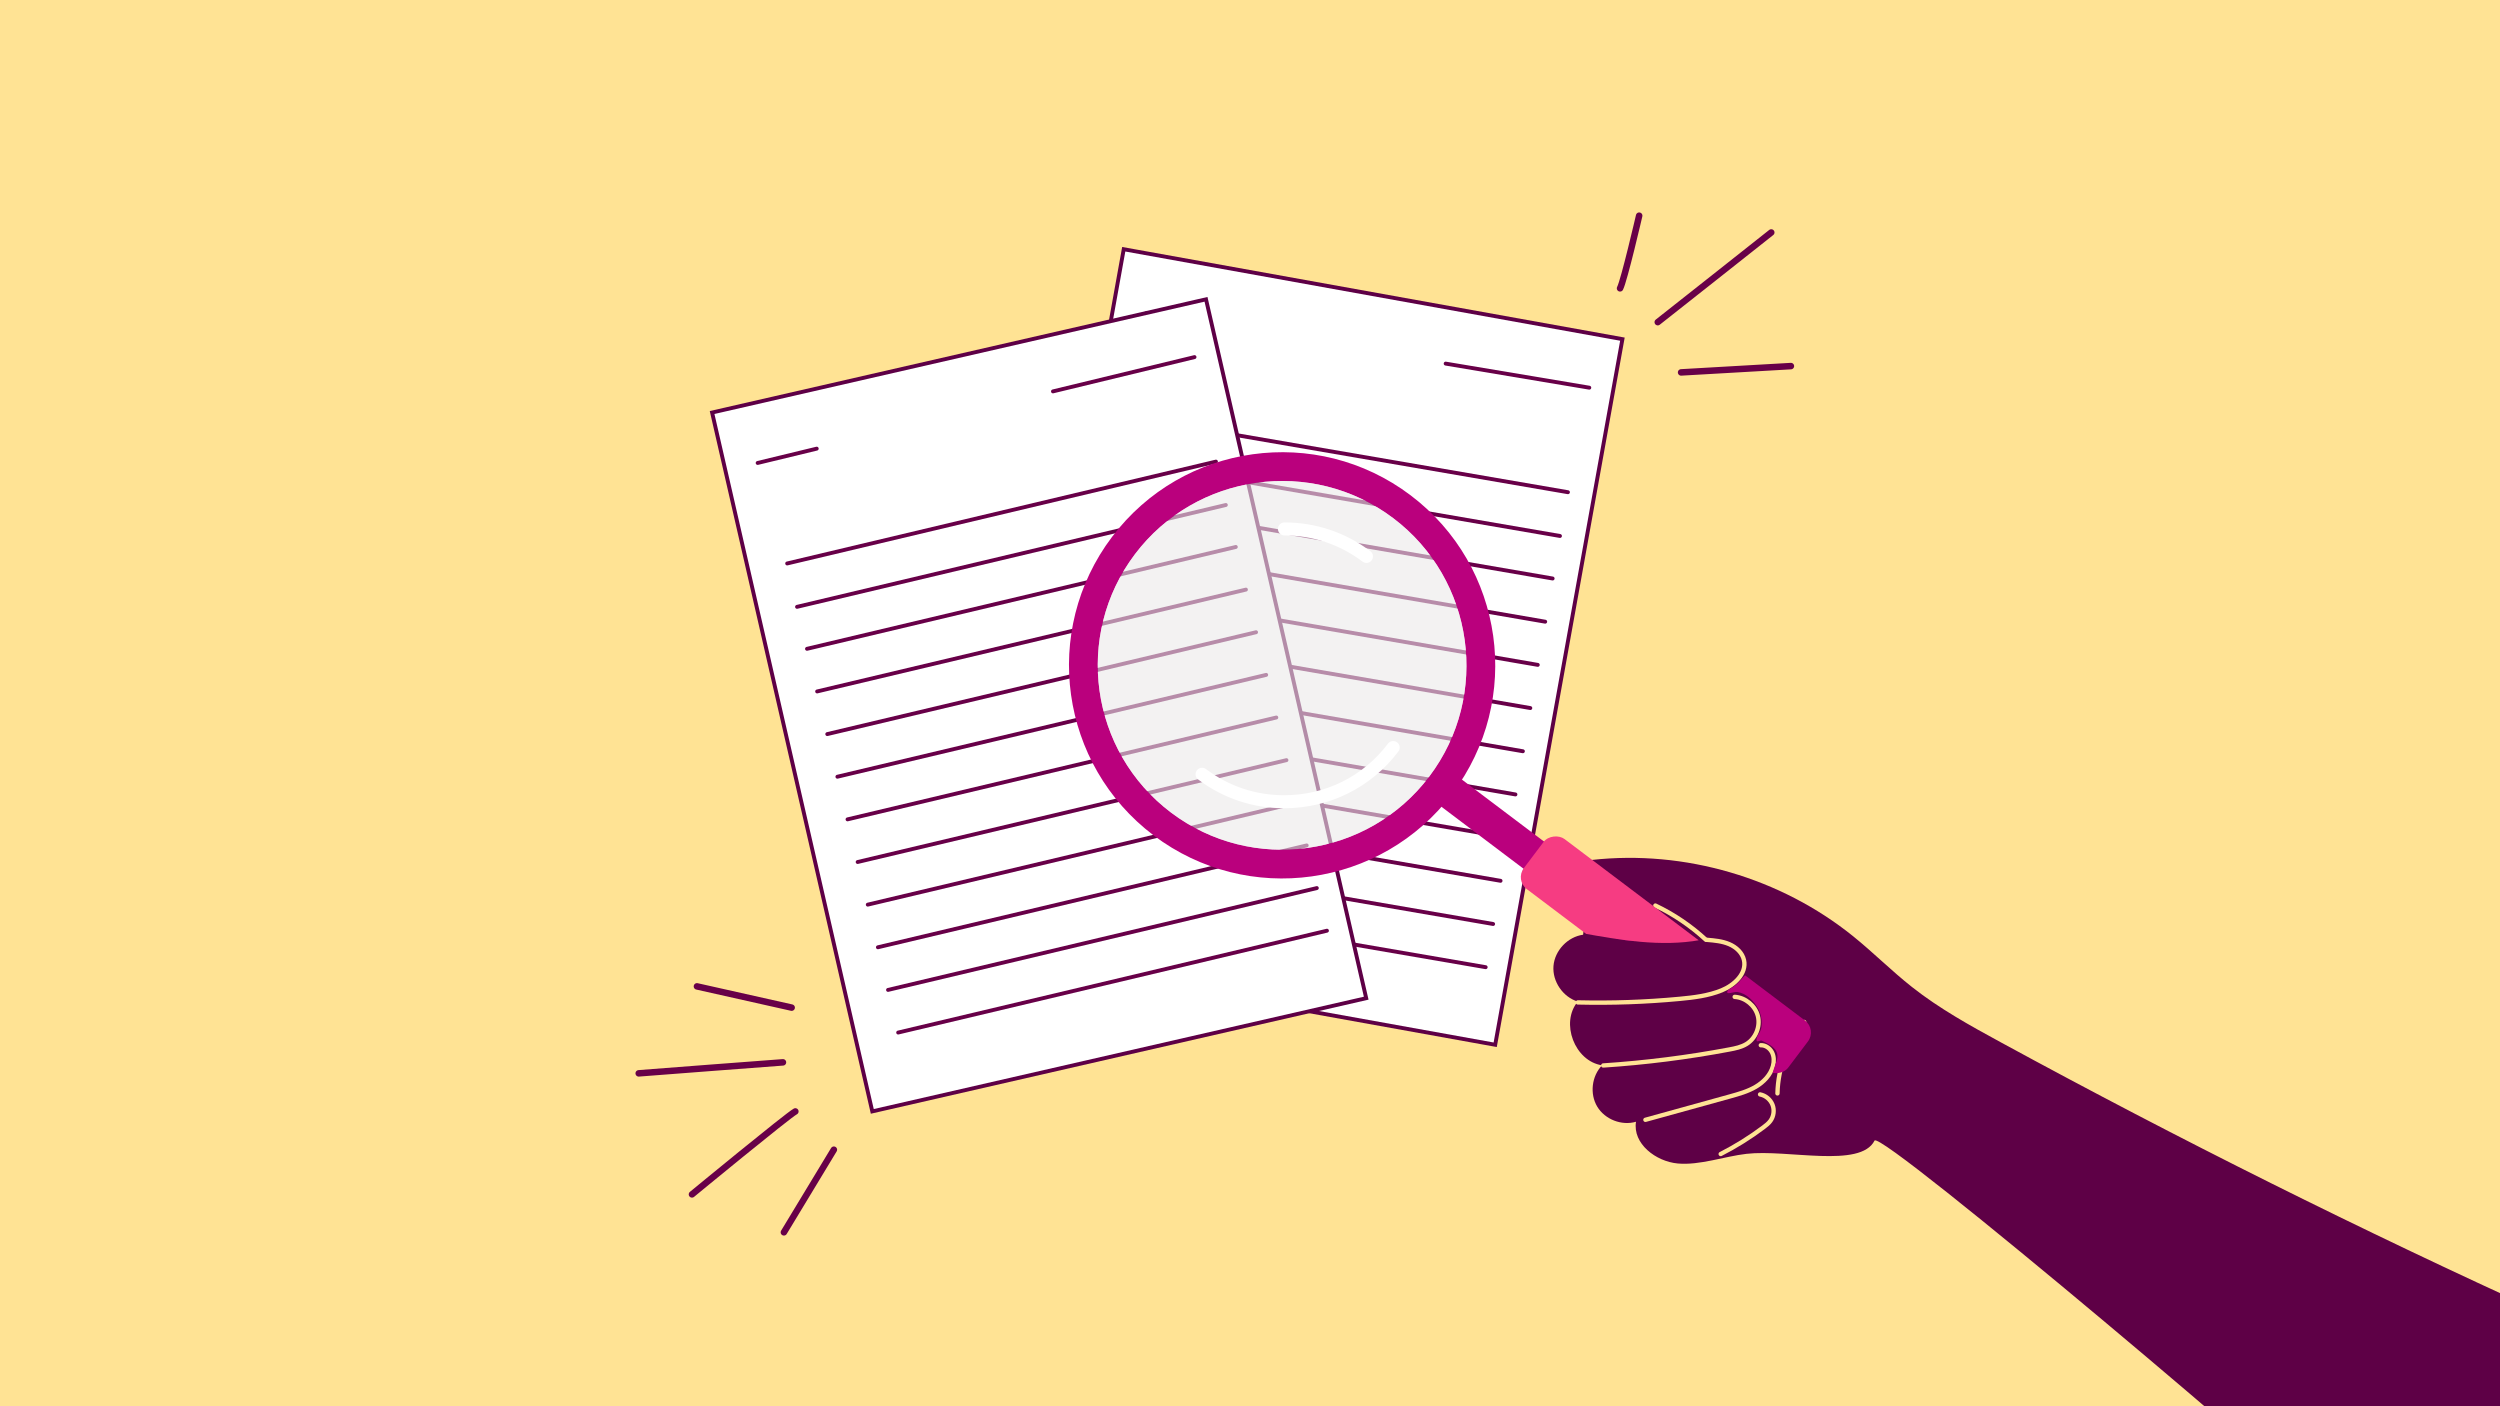 <?xml version="1.0" encoding="UTF-8"?>
<svg xmlns="http://www.w3.org/2000/svg" xmlns:xlink="http://www.w3.org/1999/xlink" viewBox="0 0 1920 1080">
  <defs>
    <style>
      .cls-1, .cls-2, .cls-3, .cls-4, .cls-5 {
        fill: none;
      }

      .cls-6 {
        fill: #ba007d;
      }

      .cls-7 {
        fill: #ffe394;
      }

      .cls-2 {
        stroke: #ffe394;
        stroke-width: 3.33px;
      }

      .cls-2, .cls-3, .cls-4, .cls-5 {
        stroke-linecap: round;
        stroke-linejoin: round;
      }

      .cls-3, .cls-4 {
        stroke: #680048;
      }

      .cls-3, .cls-8 {
        stroke-width: 3px;
      }

      .cls-9 {
        clip-path: url(#clippath-1);
      }

      .cls-10 {
        clip-path: url(#clippath-3);
      }

      .cls-11 {
        clip-path: url(#clippath-2);
      }

      .cls-12 {
        fill: #f63c82;
      }

      .cls-4 {
        stroke-width: 5px;
      }

      .cls-5 {
        stroke: #fff;
        stroke-width: 10px;
      }

      .cls-8 {
        fill: #fff;
        stroke: #5e0046;
        stroke-miterlimit: 10;
      }

      .cls-13 {
        fill: #ebeaea;
        opacity: .6;
      }

      .cls-14 {
        clip-path: url(#clippath);
      }

      .cls-15 {
        fill: #5e0046;
      }
    </style>
    <clipPath id="clippath">
      <rect class="cls-1" x="506.28" y="-1130" width="907.43" height="1080" transform="translate(1920 -1180) rotate(-180)"/>
    </clipPath>
    <clipPath id="clippath-1">
      <rect class="cls-1" width="1920" height="1080"/>
    </clipPath>
    <clipPath id="clippath-2">
      <path class="cls-1" d="M1282.46,677.1c-15.44-6.17-29.8-15.01-42.26-26.01-3.98-3.51-7.79-7.26-12.28-10.09-3.5-2.2-7.34-3.8-11.16-5.38-36.97-15.33-39.31-74.11-42.27-114.02-2.96-39.91-.15-80.52-9.03-119.54-8.88-39.02-32.75-77.9-70.8-90.29-13.84-4.51-28.6-5.23-43.16-5.36-26.86-.24-53.74,1.41-80.37,4.94-68.21,9.05-140.68,35.06-175.36,94.49-19.82,33.97-24.64,75.09-20.41,114.2,4.23,39.1,16.92,76.75,30.25,113.75,10.41,28.91,23.07,59.88,49.62,75.35,11.91,6.94,25.6,10.06,39.07,12.99,52.52,11.46,105.64,21.65,159.38,22.89,53.74,1.24,112.13-5,160.47-28.5,30.22,5.42,61.21,10.85,91.44,5.45,1.12-.2,2.28-.44,3.15-1.17,1.44-1.21,1.6-3.33,1.59-5.22-.03-3.26-.25-6.51-.67-9.74-.76-5.84-2.26-11.8-5.92-16.42-5.15-6.51-13.57-9.23-21.28-12.31Z"/>
    </clipPath>
    <clipPath id="clippath-3">
      <path class="cls-1" d="M1403.19,782.26c-.85-3.33-2.92-6.2-5.1-8.85-9.34-11.35-21.66-20.19-35.3-25.62-4.79-1.91-12.99-3.37-18.16-1.53-5.6,1.99-8.42,8.9-14.32,12.11-1.28.7-3.32,1.73-3.74,3.13-.84,2.87,4.96-.11,7.9.38,6.43,1.07,11.14,5.7,14.83,11.07,3.69,5.37,5.36,15.26,1.69,20.65-.95,1.4-2.44,4.11-1.87,5.71.46,1.29,2.77-.62,4.02-.04,7.87,3.67,14.06,7.48,11.28,15.7-.47,1.4-3.59,9.33-3.25,10.77.27,1.15-1.1,2.39-.18,3.12,5.26,4.14,13.03,3.91,18.97.83s10.3-8.53,13.73-14.27c4.12-6.9,7.17-14.44,8.99-22.26.83-3.58,1.41-7.34.5-10.9Z"/>
    </clipPath>
  </defs>
  <g id="Background">
    <rect class="cls-7" width="1920" height="1080"/>
  </g>
  <g id="Artwork">
    <g class="cls-14">
      <path class="cls-15" d="M1005.83-345.96l85.35,411.23-213.13-48.09-5.29-388.17s-22.57-38.97-16.9-74.57c5.7-35.56,11.9-49.74,11.9-49.74,0,0-28.88-82.21-15.58-96.91,13.3-14.7,26.07,9.9,26.07,9.9,0,0,11.39-21.97,23-20.29,11.61,1.68,14.62,4.59,14.62,4.59,0,0,2.82-21.06,16.55-20.5,13.69.52,20.59,6.41,20.59,6.41,0,0,5.86-25.43,20.8-18.85,14.98,6.58,54.77,88.48,54.77,88.48l53.46-5.02-76.21,201.53Z"/>
    </g>
    <g class="cls-9">
      <g>
        <rect class="cls-8" x="811.13" y="221.53" width="389.16" height="550.65" transform="translate(1907.27 1164.31) rotate(-169.78)"/>
        <g>
          <line class="cls-3" x1="1110.27" y1="279.25" x2="1220.57" y2="297.74"/>
          <line class="cls-3" x1="880.1" y1="240.67" x2="926.14" y2="248.38"/>
          <line class="cls-3" x1="870.63" y1="320.56" x2="1204.17" y2="378.02"/>
          <line class="cls-3" x1="864.51" y1="354.17" x2="1198.05" y2="411.63"/>
          <line class="cls-3" x1="858.88" y1="386.82" x2="1192.42" y2="444.29"/>
          <line class="cls-3" x1="853.17" y1="419.99" x2="1186.71" y2="477.46"/>
          <line class="cls-3" x1="847.46" y1="453.16" x2="1181" y2="510.62"/>
          <line class="cls-3" x1="841.74" y1="486.33" x2="1175.28" y2="543.79"/>
          <line class="cls-3" x1="836.03" y1="519.5" x2="1169.57" y2="576.96"/>
          <line class="cls-3" x1="830.31" y1="552.66" x2="1163.85" y2="610.13"/>
          <line class="cls-3" x1="824.6" y1="585.83" x2="1158.14" y2="643.3"/>
          <line class="cls-3" x1="818.88" y1="619" x2="1152.42" y2="676.46"/>
          <line class="cls-3" x1="813.17" y1="652.17" x2="1146.71" y2="709.63"/>
          <line class="cls-3" x1="807.45" y1="685.34" x2="1140.99" y2="742.8"/>
        </g>
      </g>
      <g>
        <rect class="cls-8" x="603.46" y="266.45" width="389.16" height="550.65" transform="translate(1696.98 891.49) rotate(167.09)"/>
        <g>
          <line class="cls-3" x1="808.69" y1="300.59" x2="917.38" y2="274.25"/>
          <line class="cls-3" x1="581.88" y1="355.55" x2="627.24" y2="344.56"/>
          <line class="cls-3" x1="604.56" y1="432.74" x2="933.85" y2="354.52"/>
          <line class="cls-3" x1="612.14" y1="466.05" x2="941.43" y2="387.83"/>
          <line class="cls-3" x1="619.79" y1="498.29" x2="949.09" y2="420.07"/>
          <line class="cls-3" x1="627.57" y1="531.03" x2="956.86" y2="452.82"/>
          <line class="cls-3" x1="635.35" y1="563.78" x2="964.64" y2="485.56"/>
          <line class="cls-3" x1="643.13" y1="596.52" x2="972.42" y2="518.31"/>
          <line class="cls-3" x1="650.91" y1="629.27" x2="980.2" y2="551.05"/>
          <line class="cls-3" x1="658.68" y1="662.02" x2="987.98" y2="583.8"/>
          <line class="cls-3" x1="666.46" y1="694.76" x2="995.75" y2="616.54"/>
          <line class="cls-3" x1="674.24" y1="727.51" x2="1003.53" y2="649.29"/>
          <line class="cls-3" x1="682.02" y1="760.25" x2="1011.31" y2="682.04"/>
          <line class="cls-3" x1="689.8" y1="793" x2="1019.09" y2="714.78"/>
        </g>
      </g>
      <g>
        <g>
          <path class="cls-15" d="M1215.82,717.87c-11.82,1.59-21.8,12.14-22.75,24.02-.94,11.89,7.26,23.88,18.68,27.31-13.66,16.27-2.36,45.91,18.67,48.96-8.02,8.18-9.64,21.91-3.74,31.73,5.9,9.83,18.77,14.85,29.77,11.61-2.69,16.76,15.17,30.52,32.08,32.06,16.9,1.54,35.92-5.48,52.79-7.42,31.53-3.62,87.45,11.34,98.32-10.14,4.59-9.09,344.26,278.4,364.66,302.72l180.71-11.29-29.83-158.2c-141.95-64.53-281.58-134.17-418.53-208.72-23.56-12.82-47.16-25.87-68.22-42.48-15.65-12.34-29.76-26.53-45.27-39.04-55.61-44.85-129.42-66.42-200.43-58.58"/>
          <path class="cls-2" d="M1211.78,769.86c26.12.62,52.27-.3,78.27-2.75,10.94-1.03,22.01-2.37,32.18-6.52,9.69-3.95,19.4-12.96,17.16-23.18-1.24-5.68-6.04-10.05-11.38-12.32-5.35-2.28-11.25-2.8-17.04-3.29"/>
          <path class="cls-2" d="M1231.29,818.29c32.52-2.14,64.9-6.25,96.93-12.3,4.52-.85,9.15-1.79,13.07-4.19,7.05-4.3,10.77-13.41,8.77-21.42-2-8.01-9.57-14.29-17.82-14.78"/>
          <path class="cls-2" d="M1263.68,860.02c21.57-5.97,43.14-11.93,64.71-17.9,6.86-1.9,13.81-3.83,19.96-7.44,6.14-3.6,11.48-9.13,13.3-16.01.91-3.46.87-7.29-.76-10.48s-5.02-5.59-8.6-5.45"/>
          <path class="cls-2" d="M1321.49,886.28c11.53-5.89,22.55-12.77,32.9-20.54,1.95-1.46,3.9-2.98,5.33-4.95,2.54-3.5,3.15-8.31,1.57-12.33s-5.31-7.13-9.56-7.95"/>
          <path class="cls-2" d="M1365.09,839.74c.45-19.89,7.81-39.56,20.52-54.87"/>
          <path class="cls-2" d="M1271.32,695.46c14.18,6.75,27.32,15.65,38.85,26.31"/>
        </g>
        <g class="cls-11">
          <g>
            <path class="cls-6" d="M1115.33,609.57c-54.45,72.16-157.09,86.52-229.25,32.08-72.16-54.45-86.52-157.09-32.08-229.25,54.45-72.16,157.09-86.52,229.25-32.08,72.16,54.45,86.52,157.09,32.08,229.25ZM1097.73,596.3c47.04-62.35,34.59-151.34-27.76-198.38-62.35-47.04-151.34-34.59-198.38,27.76-47.04,62.35-34.59,151.34,27.76,198.38,62.35,47.04,151.34,34.59,198.38-27.76Z"/>
            <rect class="cls-6" x="1167.96" y="561.28" width="26.14" height="195.74" rx="7.44" ry="7.44" transform="translate(2418.55 113.38) rotate(127.04)"/>
            <rect class="cls-12" x="1255.37" y="606.23" width="48.14" height="254.35" rx="11.5" ry="11.5" transform="translate(2635.51 153.8) rotate(127.04)"/>
            <path class="cls-13" d="M1097.73,596.3c47.04-62.35,34.59-151.34-27.76-198.38-62.35-47.04-151.34-34.59-198.38,27.76-47.04,62.35-34.59,151.34,27.76,198.38,62.35,47.04,151.34,34.59,198.38-27.76Z"/>
            <path class="cls-5" d="M1069.97,574.11c-19.96,26.46-50.51,41.63-83.8,41.63h0c-22.91,0-44.69-7.3-62.98-21.1"/>
            <path class="cls-5" d="M986.46,406.22c22.91,0,44.69,7.3,62.98,21.1"/>
          </g>
        </g>
        <g class="cls-10">
          <g>
            <rect class="cls-15" x="1167.96" y="561.28" width="26.14" height="195.74" rx="7.44" ry="7.44" transform="translate(2418.55 113.38) rotate(127.04)"/>
            <rect class="cls-6" x="1255.37" y="606.23" width="48.14" height="254.35" rx="11.5" ry="11.5" transform="translate(2635.51 153.8) rotate(127.04)"/>
            <path class="cls-15" d="M1115.33,609.57c-54.45,72.16-157.09,86.52-229.25,32.08-72.16-54.45-86.52-157.09-32.08-229.25,54.45-72.16,157.09-86.52,229.25-32.08,72.16,54.45,86.52,157.09,32.08,229.25ZM1097.73,596.3c47.04-62.35,34.59-151.34-27.76-198.38-62.35-47.04-151.34-34.59-198.38,27.76-47.04,62.35-34.59,151.34,27.76,198.38,62.35,47.04,151.34,34.59,198.38-27.76Z"/>
          </g>
        </g>
      </g>
      <g>
        <line class="cls-4" x1="607.99" y1="773.85" x2="535.26" y2="757.54"/>
        <path class="cls-4" d="M610.82,853.59c-5.86,3.13-79.38,63.69-79.38,63.69"/>
        <line class="cls-4" x1="640.41" y1="882.98" x2="602.04" y2="946.42"/>
        <path class="cls-4" d="M601.3,815.88c-2.01.07-110.76,8.45-110.76,8.45"/>
      </g>
      <g>
        <line class="cls-4" x1="1291.09" y1="286.01" x2="1375.4" y2="281.16"/>
        <path class="cls-4" d="M1244.2,221.44c3.11-5.87,14.68-55.79,14.68-55.79"/>
        <path class="cls-4" d="M1273.16,247.41c1.63-1.18,87.16-68.87,87.16-68.87"/>
      </g>
    </g>
  </g>
</svg>